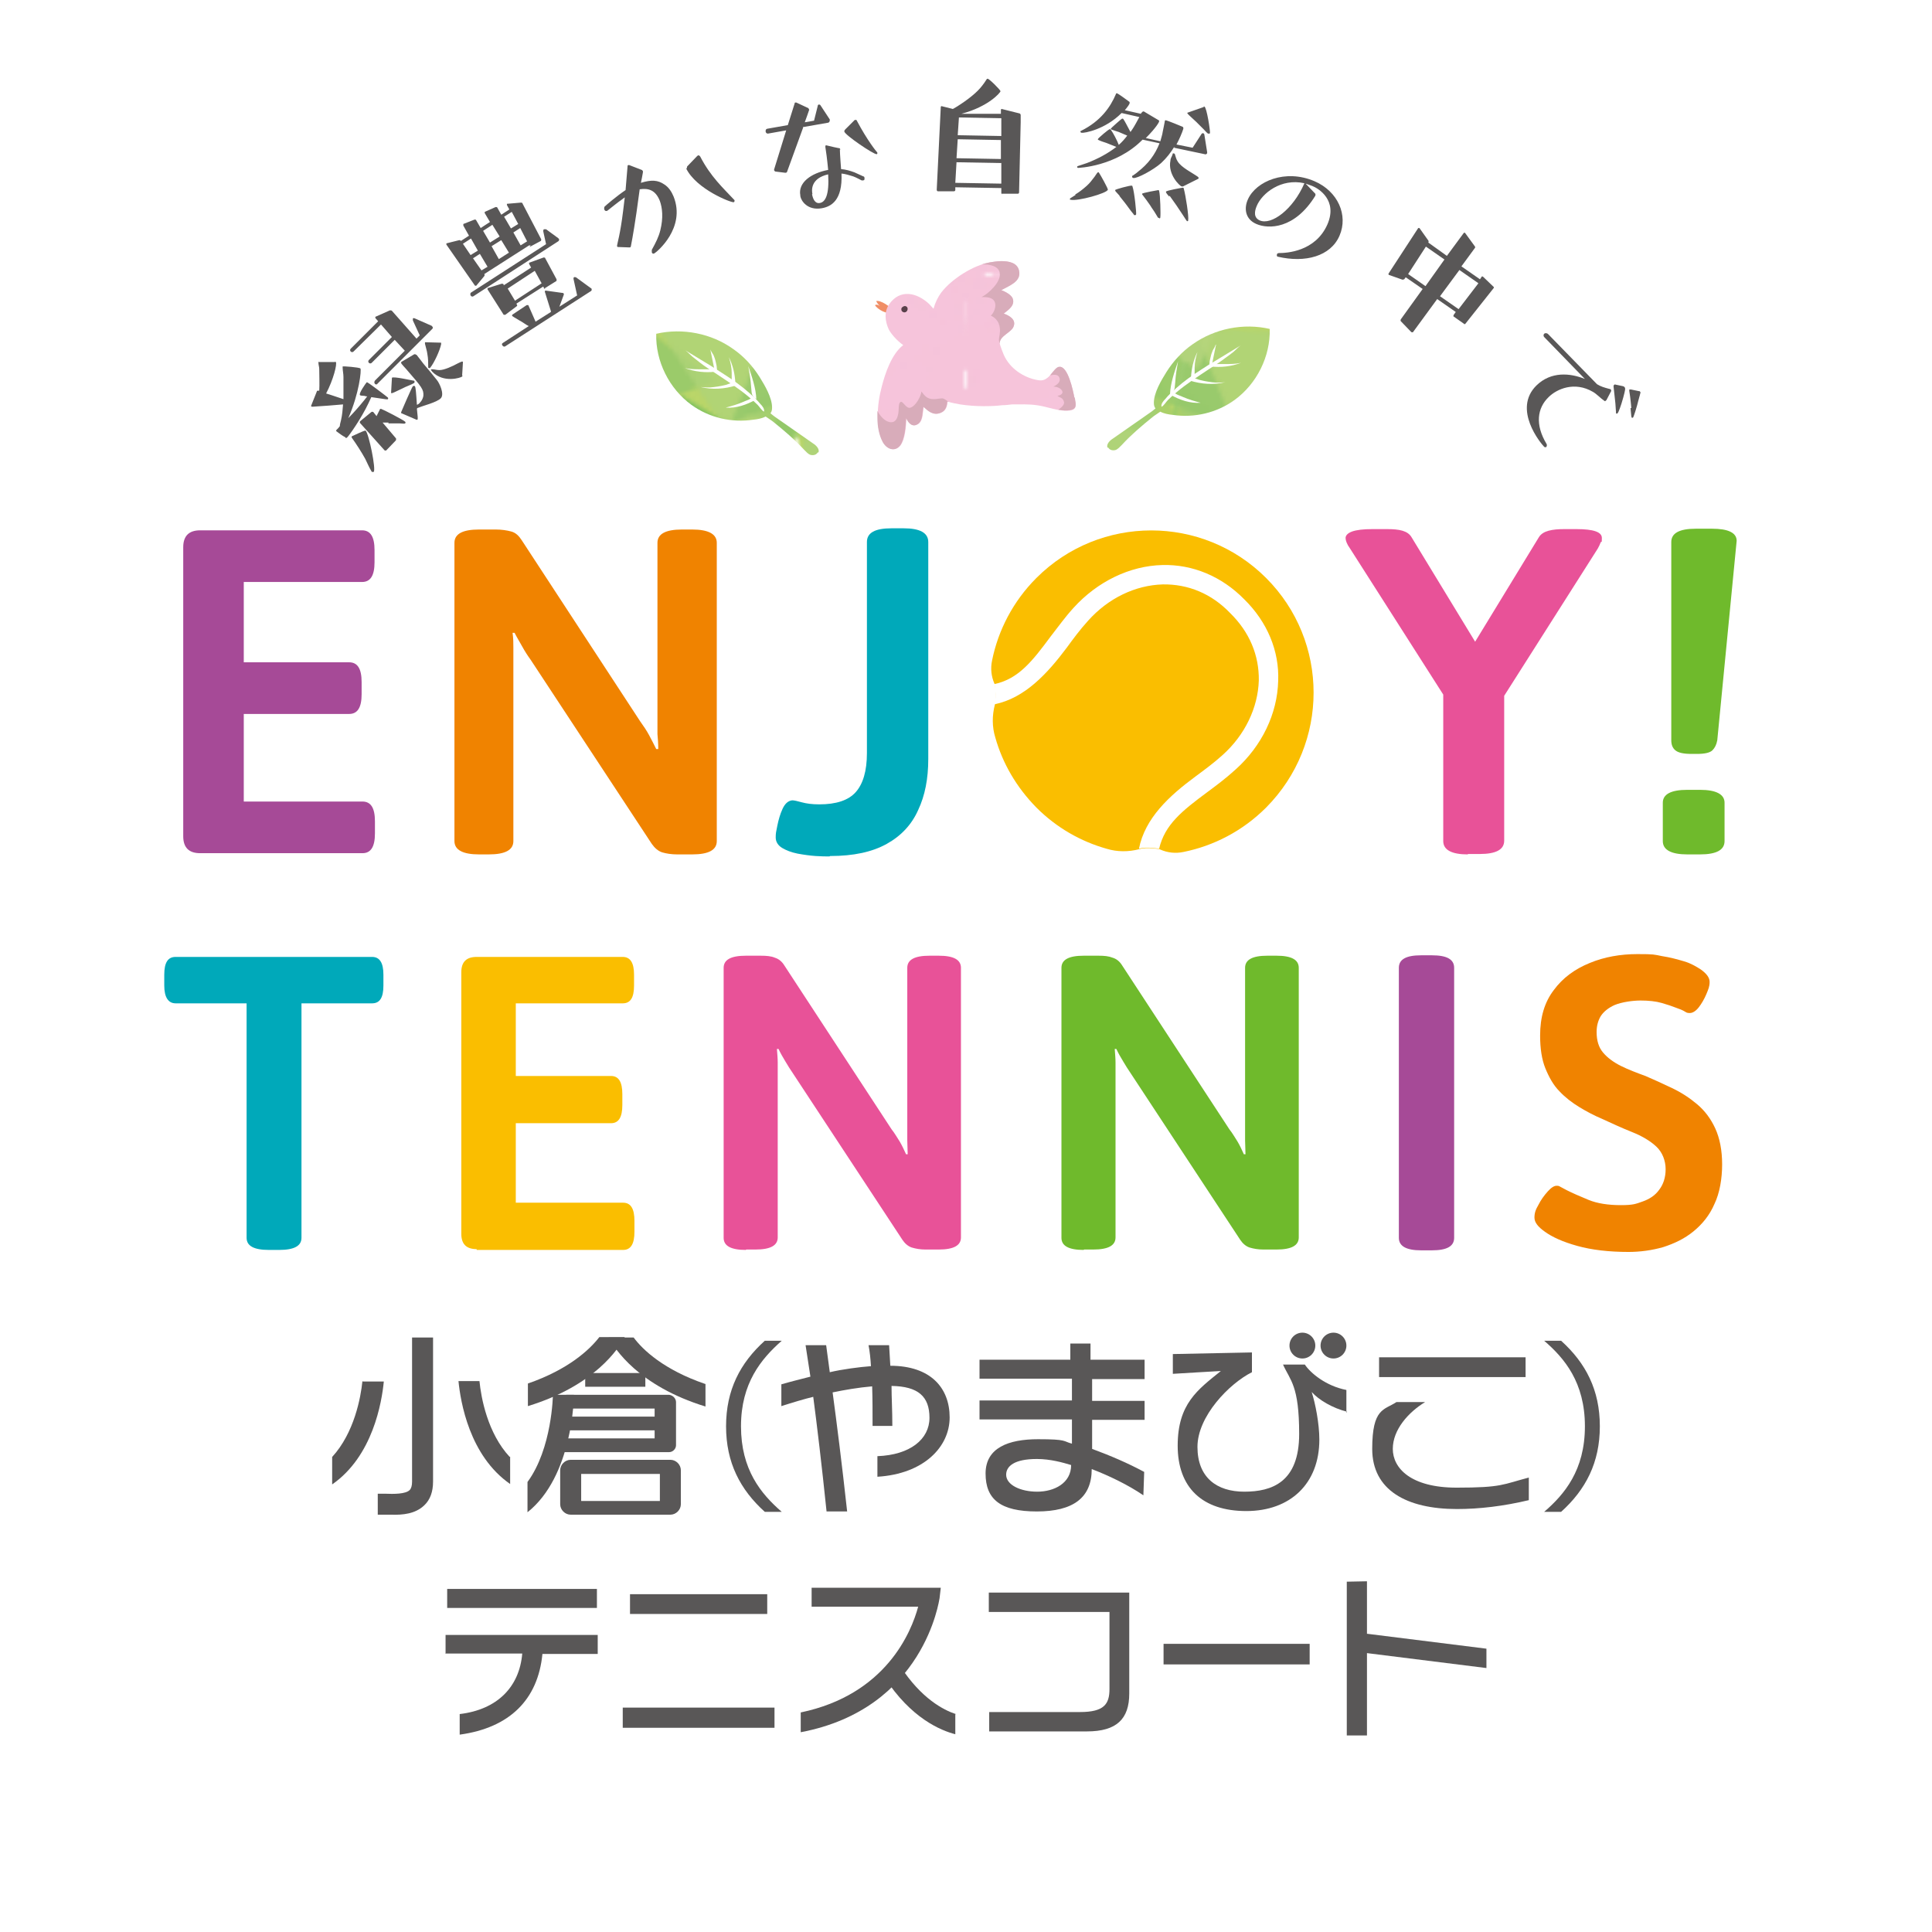 <?xml version="1.0" encoding="utf-8"?>
<!-- Generator: Adobe Illustrator 26.3.1, SVG Export Plug-In . SVG Version: 6.00 Build 0)  -->
<svg version="1.1" id="_レイヤー_1" xmlns="http://www.w3.org/2000/svg" xmlns:xlink="http://www.w3.org/1999/xlink" x="0px"
	 y="0px" viewBox="0 0 478.7 478.7" style="enable-background:new 0 0 478.7 478.7;" xml:space="preserve">
<style type="text/css">
	.st0{fill:none;}
	.st1{fill:#F6C4DA;}
	.st2{opacity:0.8;fill:#F6C4DA;enable-background:new    ;}
	.st3{opacity:0.4;fill:#F6C4DA;enable-background:new    ;}
	.st4{fill:#94C86A;}
	.st5{opacity:0.8;fill:#AFD378;enable-background:new    ;}
	.st6{opacity:0.4;fill:#94C86A;enable-background:new    ;}
	.st7{opacity:0.8;fill:#B6D67D;enable-background:new    ;}
	.st8{fill:#BAD669;}
	.st9{opacity:0.8;fill:#94C86A;enable-background:new    ;}
	.st10{fill:#AFD378;}
	.st11{fill:#82C260;}
	.st12{opacity:0.7;fill:#FFFFFF;enable-background:new    ;}
	.st13{fill:#F08E66;}
	.st14{fill:url(#SVGID_1_);}
	.st15{fill:#D8ACBA;}
	.st16{fill:#58404A;}
	.st17{fill:url(#SVGID_00000091695563786605151470000000902059124316125330_);}
	.st18{fill:#FFFFFF;}
	.st19{fill:url(#SVGID_00000011017654616175900380000017547742811849060267_);}
	.st20{fill:#595757;}
	.st21{fill:#00A9BA;}
	.st22{fill:#FABE00;}
	.st23{fill:#E85298;}
	.st24{fill:#6FBA2C;}
	.st25{fill:#A64A97;}
	.st26{fill:#F08300;}
</style>
<pattern  y="478.7" width="50.3" height="50.3" patternUnits="userSpaceOnUse" id="Unnamed_Pattern_2" viewBox="27.4 -79.3 50.3 50.3" style="overflow:visible;">
	<g>
		<rect x="27.4" y="-79.3" class="st0" width="50.3" height="50.3"/>
		<g>
			<rect x="27.4" y="-79.3" class="st0" width="50.3" height="50.3"/>
			<g>
				<rect x="27.4" y="-79.3" class="st0" width="50.3" height="50.3"/>
				<polygon class="st1" points="81.4,-35.3 69.2,-26.7 83.9,-19.2 				"/>
				<g>
					<polygon class="st2" points="55.4,-44 88.1,-16.8 50.3,0 					"/>
					<polygon class="st1" points="31.2,-35.3 18.9,-26.7 33.7,-19.2 					"/>
				</g>
				<polygon class="st2" points="5.1,-44 37.8,-16.8 0,0 				"/>
				<g>
					<polygon class="st3" points="84.9,-70 111.4,-30.6 74.1,-30.6 					"/>
					<polygon class="st2" points="97.8,-53.4 114.4,-25.9 76.9,-14.1 					"/>
					<polygon class="st1" points="81.4,-85.5 69.2,-76.9 83.9,-69.5 					"/>
					<path class="st3" d="M63.7-41.1c0.6,0.8,10.8,23.9,10.8,23.9l12-19.7C86.5-36.9,63.7-41.1,63.7-41.1z"/>
					<path class="st3" d="M61.8-70.7c0.6,0.8,10.8,23.9,10.8,23.9l12-19.7L61.8-70.7z"/>
				</g>
				<g>
					<polygon class="st1" points="77.7,-29 27.4,-29 27.4,-79.3 77.7,-79.3 77.7,-66 					"/>
					<polygon class="st3" points="34.6,-70 61.1,-30.6 23.8,-30.6 					"/>
					<polygon class="st2" points="65.8,-62.1 39.2,-37 77,-14.1 					"/>
					<polygon class="st2" points="55.4,-94.3 88.1,-67.1 50.3,-50.3 					"/>
					<polygon class="st1" points="52,-40.3 89.1,-28.9 101.9,-56.1 					"/>
					<polygon class="st2" points="47.5,-53.4 64.1,-25.9 26.6,-14.1 					"/>
					<polygon class="st3" points="64.1,-36.6 80.2,-25.9 80.2,-42.5 					"/>
					<polygon class="st1" points="31.2,-85.5 18.9,-76.9 33.7,-69.5 					"/>
					<path class="st3" d="M31.1-77.5c0.6,0.8,10.8,23.9,10.8,23.9l11.9-19.7L31-77.5H31.1z"/>
					<path class="st3" d="M13.5-41.1c0.6,0.8,10.8,23.9,10.8,23.9l11.9-19.7L13.5-41.1L13.5-41.1z"/>
					<path class="st3" d="M11.6-70.7c0.6,0.8,10.8,23.9,10.8,23.9l11.9-19.7L11.6-70.7L11.6-70.7z"/>
					<polygon class="st1" points="79.8,-66.8 68.1,-53.4 89.4,-53.4 					"/>
				</g>
				<g>
					<polygon class="st2" points="5.1,-94.3 37.8,-67.1 0,-50.3 					"/>
					<polygon class="st1" points="1.8,-40.3 38.8,-28.9 51.7,-56.1 					"/>
					<polygon class="st3" points="13.9,-36.6 30,-25.9 30,-42.5 					"/>
					<polygon class="st1" points="29.6,-66.8 17.8,-53.4 39.1,-53.4 					"/>
				</g>
				<g>
					<polygon class="st2" points="97.8,-103.7 114.4,-76.2 76.9,-64.4 					"/>
					<path class="st3" d="M63.7-91.4c0.6,0.8,10.8,23.9,10.8,23.9l12-19.7L63.7-91.4z"/>
				</g>
				<g>
					<polygon class="st2" points="65.8,-112.4 39.2,-87.3 77,-64.4 					"/>
					<polygon class="st1" points="52,-90.6 89.1,-79.1 101.9,-106.3 					"/>
					<polygon class="st2" points="47.5,-103.7 64.1,-76.2 26.6,-64.4 					"/>
					<polygon class="st3" points="64.1,-86.9 80.2,-76.2 80.2,-92.7 					"/>
					<path class="st3" d="M13.5-91.4c0.6,0.8,10.8,23.9,10.8,23.9l12-19.7L13.5-91.4C13.5-91.4,13.5-91.4,13.5-91.4z"/>
				</g>
				<g>
					<polygon class="st1" points="1.8,-90.6 38.8,-79.1 51.7,-106.3 					"/>
					<polygon class="st3" points="13.9,-86.9 30,-76.2 30,-92.7 					"/>
				</g>
			</g>
		</g>
	</g>
</pattern>
<pattern  y="478.7" width="50.3" height="50.3" patternUnits="userSpaceOnUse" id="Unnamed_Pattern_5" viewBox="27.4 -79.3 50.3 50.3" style="overflow:visible;">
	<g>
		<rect x="27.4" y="-79.3" class="st0" width="50.3" height="50.3"/>
		<g>
			<rect x="27.4" y="-79.3" class="st0" width="50.3" height="50.3"/>
			<g>
				<rect x="27.4" y="-79.3" class="st0" width="50.3" height="50.3"/>
				<polygon class="st4" points="81.4,-35.3 69.2,-26.7 83.9,-19.2 				"/>
				<g>
					<polygon class="st5" points="55.4,-44 88.1,-16.8 50.3,0 					"/>
					<polygon class="st4" points="31.2,-35.3 18.9,-26.7 33.7,-19.2 					"/>
				</g>
				<polygon class="st5" points="5.1,-44 37.8,-16.8 0,0 				"/>
				<g>
					<polygon class="st6" points="84.9,-70 111.4,-30.6 74.1,-30.6 					"/>
					<polygon class="st7" points="97.8,-53.4 114.4,-25.9 76.9,-14.1 					"/>
					<polygon class="st4" points="81.4,-85.5 69.2,-76.9 83.9,-69.5 					"/>
					<path class="st6" d="M63.7-41.1c0.6,0.8,10.8,23.9,10.8,23.9l12-19.7C86.5-36.9,63.7-41.1,63.7-41.1z"/>
					<path class="st6" d="M61.8-70.7c0.6,0.8,10.8,23.9,10.8,23.9l12-19.7L61.8-70.7z"/>
				</g>
				<g>
					<polygon class="st8" points="77.7,-29 27.4,-29 27.4,-79.3 77.7,-79.3 77.7,-66 					"/>
					<polygon class="st6" points="34.6,-70 61.1,-30.6 23.8,-30.6 					"/>
					<polygon class="st9" points="65.8,-62.1 39.2,-37 77,-14.1 					"/>
					<polygon class="st5" points="55.4,-94.3 88.1,-67.1 50.3,-50.3 					"/>
					<polygon class="st10" points="52,-40.3 89.1,-28.9 101.9,-56.1 					"/>
					<polygon class="st7" points="47.5,-53.4 64.1,-25.9 26.6,-14.1 					"/>
					<polygon class="st6" points="64.1,-36.6 80.2,-25.9 80.2,-42.5 					"/>
					<polygon class="st4" points="31.2,-85.5 18.9,-76.9 33.7,-69.5 					"/>
					<path class="st6" d="M31.1-77.5c0.6,0.8,10.8,23.9,10.8,23.9l11.9-19.7L31-77.5H31.1z"/>
					<path class="st6" d="M13.5-41.1c0.6,0.8,10.8,23.9,10.8,23.9l11.9-19.7L13.5-41.1L13.5-41.1z"/>
					<path class="st6" d="M11.6-70.7c0.6,0.8,10.8,23.9,10.8,23.9l11.9-19.7L11.6-70.7L11.6-70.7z"/>
					<polygon class="st11" points="79.8,-66.8 68.1,-53.4 89.4,-53.4 					"/>
				</g>
				<g>
					<polygon class="st5" points="5.1,-94.3 37.8,-67.1 0,-50.3 					"/>
					<polygon class="st10" points="1.8,-40.3 38.8,-28.9 51.7,-56.1 					"/>
					<polygon class="st6" points="13.9,-36.6 30,-25.9 30,-42.5 					"/>
					<polygon class="st11" points="29.6,-66.8 17.8,-53.4 39.1,-53.4 					"/>
				</g>
				<g>
					<polygon class="st7" points="97.8,-103.7 114.4,-76.2 76.9,-64.4 					"/>
					<path class="st6" d="M63.7-91.4c0.6,0.8,10.8,23.9,10.8,23.9l12-19.7L63.7-91.4z"/>
				</g>
				<g>
					<polygon class="st9" points="65.8,-112.4 39.2,-87.3 77,-64.4 					"/>
					<polygon class="st10" points="52,-90.6 89.1,-79.1 101.9,-106.3 					"/>
					<polygon class="st7" points="47.5,-103.7 64.1,-76.2 26.6,-64.4 					"/>
					<polygon class="st6" points="64.1,-86.9 80.2,-76.2 80.2,-92.7 					"/>
					<path class="st6" d="M13.5-91.4c0.6,0.8,10.8,23.9,10.8,23.9l12-19.7L13.5-91.4C13.5-91.4,13.5-91.4,13.5-91.4z"/>
				</g>
				<g>
					<polygon class="st10" points="1.8,-90.6 38.8,-79.1 51.7,-106.3 					"/>
					<polygon class="st6" points="13.9,-86.9 30,-76.2 30,-92.7 					"/>
				</g>
			</g>
		</g>
	</g>
</pattern>
<pattern  y="478.7" width="50.3" height="50.3" patternUnits="userSpaceOnUse" id="Unnamed_Pattern_5-2" viewBox="27.4 -79.3 50.3 50.3" style="overflow:visible;">
	<g>
		<rect x="27.4" y="-79.3" class="st0" width="50.3" height="50.3"/>
		<g>
			<rect x="27.4" y="-79.3" class="st0" width="50.3" height="50.3"/>
			<g>
				<rect x="27.4" y="-79.3" class="st0" width="50.3" height="50.3"/>
				<polygon class="st4" points="81.4,-35.3 69.2,-26.7 83.9,-19.2 				"/>
				<g>
					<polygon class="st5" points="55.4,-44 88.1,-16.8 50.3,0 					"/>
					<polygon class="st4" points="31.2,-35.3 18.9,-26.7 33.7,-19.2 					"/>
				</g>
				<polygon class="st5" points="5.1,-44 37.8,-16.8 0,0 				"/>
				<g>
					<polygon class="st6" points="84.9,-70 111.4,-30.6 74.1,-30.6 					"/>
					<polygon class="st7" points="97.8,-53.4 114.4,-25.9 76.9,-14.1 					"/>
					<polygon class="st4" points="81.4,-85.5 69.2,-76.9 83.9,-69.5 					"/>
					<path class="st6" d="M63.7-41.1c0.6,0.8,10.8,23.9,10.8,23.9l12-19.7C86.5-36.9,63.7-41.1,63.7-41.1z"/>
					<path class="st6" d="M61.8-70.7c0.6,0.8,10.8,23.9,10.8,23.9l12-19.7L61.8-70.7z"/>
				</g>
				<g>
					<polygon class="st8" points="77.7,-29 27.4,-29 27.4,-79.3 77.7,-79.3 77.7,-66 					"/>
					<polygon class="st6" points="34.6,-70 61.1,-30.6 23.8,-30.6 					"/>
					<polygon class="st9" points="65.8,-62.1 39.2,-37 77,-14.1 					"/>
					<polygon class="st5" points="55.4,-94.3 88.1,-67.1 50.3,-50.3 					"/>
					<polygon class="st10" points="52,-40.3 89.1,-28.9 101.9,-56.1 					"/>
					<polygon class="st7" points="47.5,-53.4 64.1,-25.9 26.6,-14.1 					"/>
					<polygon class="st6" points="64.1,-36.6 80.2,-25.9 80.2,-42.5 					"/>
					<polygon class="st4" points="31.2,-85.5 18.9,-76.9 33.7,-69.5 					"/>
					<path class="st6" d="M31.1-77.5c0.6,0.8,10.8,23.9,10.8,23.9l11.9-19.7L31-77.5H31.1z"/>
					<path class="st6" d="M13.5-41.1c0.6,0.8,10.8,23.9,10.8,23.9l11.9-19.7L13.5-41.1L13.5-41.1z"/>
					<path class="st6" d="M11.6-70.7c0.6,0.8,10.8,23.9,10.8,23.9l11.9-19.7L11.6-70.7L11.6-70.7z"/>
					<polygon class="st11" points="79.8,-66.8 68.1,-53.4 89.4,-53.4 					"/>
				</g>
				<g>
					<polygon class="st5" points="5.1,-94.3 37.8,-67.1 0,-50.3 					"/>
					<polygon class="st10" points="1.8,-40.3 38.8,-28.9 51.7,-56.1 					"/>
					<polygon class="st6" points="13.9,-36.6 30,-25.9 30,-42.5 					"/>
					<polygon class="st11" points="29.6,-66.8 17.8,-53.4 39.1,-53.4 					"/>
				</g>
				<g>
					<polygon class="st7" points="97.8,-103.7 114.4,-76.2 76.9,-64.4 					"/>
					<path class="st6" d="M63.7-91.4c0.6,0.8,10.8,23.9,10.8,23.9l12-19.7L63.7-91.4z"/>
				</g>
				<g>
					<polygon class="st9" points="65.8,-112.4 39.2,-87.3 77,-64.4 					"/>
					<polygon class="st10" points="52,-90.6 89.1,-79.1 101.9,-106.3 					"/>
					<polygon class="st7" points="47.5,-103.7 64.1,-76.2 26.6,-64.4 					"/>
					<polygon class="st6" points="64.1,-86.9 80.2,-76.2 80.2,-92.7 					"/>
					<path class="st6" d="M13.5-91.4c0.6,0.8,10.8,23.9,10.8,23.9l12-19.7L13.5-91.4C13.5-91.4,13.5-91.4,13.5-91.4z"/>
				</g>
				<g>
					<polygon class="st10" points="1.8,-90.6 38.8,-79.1 51.7,-106.3 					"/>
					<polygon class="st6" points="13.9,-86.9 30,-76.2 30,-92.7 					"/>
				</g>
			</g>
		</g>
	</g>
</pattern>
<circle class="st12" cx="239.3" cy="239.3" r="239.3"/>
<g>
	<path class="st13" d="M220.9,77.2c-0.8,1-3.6-0.6-4.1-1.6c0.7-0.4,1.4,0.4,1.9,0.8c-0.6-0.4-1.3-1.1-1.6-1.8
		c1.1-0.3,3.5,1.4,4.2,2.3c-0.3,0.2-0.6,0.5-1,0.7"/>
	<pattern  id="SVGID_1_" xlink:href="#Unnamed_Pattern_2" patternTransform="matrix(0.9 0 0 0.9 -1412.75 15151.898)">
	</pattern>
	<path class="st14" d="M266.2,98.5c-0.3-1.6-1.6-8-3.8-7.6c-0.8,0.1-2,1.9-2.5,2.4c-1.1,1-1.8,1.1-3.2,0.8c-2.9-0.6-6.4-2.6-8-6.2
		c0-0.1-1-2.3-1-3c0.1-1.7,2.8-2.5,3.4-3.9c0.8-1.8-1-2.8-2.4-3.3c1.1-0.9,2.9-2,2.2-3.8c-0.4-0.9-1.9-1.7-2.8-2
		c1.9-1.1,5-2.1,4.4-4.8c-0.4-2-2.5-2.4-4.4-2.4c-1,0-2.1,0.2-2.8,0.3c-4.1,0.7-9.5,4.1-12.1,7.5c-0.8,1.1-1.5,2.5-1.9,4
		c-0.4-0.4-0.7-0.8-1.1-1.2c-3-2.8-7.2-3.8-9.9,0.1c-1.3,1.9-1,4.2-0.1,6.2c0.5,1,2,2.8,3.6,3.9c-2.9,2.2-4.5,7.1-5.3,10.2
		c-0.6,2.2-1.1,5.1-1,7.8c0,2.2,0.4,4.3,1.3,6s2.9,2.6,4.3,0.9c1.2-1.6,1.4-4.8,1.5-6.8c0.6,1.3,1.6,2.4,3,1.4
		c1.2-0.9,1-2.9,1.3-4.2c1.2,1.1,2.4,2.2,4.2,1.5c1.3-0.5,1.6-1.6,1.7-2.8c0.9,0.3,2,0.5,3.1,0.7c3.8,0.6,8.1,0.5,10.4,0.2
		c0.8,0,1.6-0.1,2.4-0.2c2.1,0,4.1-0.1,6.2,0.2c2.5,0.3,5.7,1.7,8.3,1.3C266.9,101.4,266.6,100.3,266.2,98.5L266.2,98.5z"/>
	<path class="st15" d="M266.2,98.5c-0.3-1.6-1.6-8-3.8-7.6c-0.7,0-1.6,1.4-2.2,2.1c0.9-0.2,2-0.3,2.3,0.6c0.4,1.1-0.7,1.8-1.5,2.2
		c0.8,0,1.8,0.3,2.2,1.1c0.3,0.7-0.6,1.1-1.2,1.2c0.4,0.3,1,0.4,1.3,0.8s0.5,0.9,0.2,1.4s-0.8,0.9-1.3,1.2c1,0.2,2.1,0.3,3,0.1
		c1.7-0.3,1.4-1.4,1.1-3.1l0,0L266.2,98.5z"/>
	<g>
		<path class="st15" d="M247.7,67.7c0.4,2.1-2.8,5.1-4.5,5.9c1.2,0,2.8,0,3.3,1.3c0.4,1-0.2,2.6-1,3.3c1.9,0.9,2.5,2.6,2.2,4.6
			c-0.1,0.7-0.3,1.3-0.1,2c0,0,0,0.2,0.1,0.2l0,0c0.1-1.8,2.8-2.6,3.4-4c0.8-1.8-1-2.8-2.4-3.3c1.1-0.9,2.9-2,2.2-3.8
			c-0.4-0.9-1.9-1.7-2.8-2c1.9-1.1,5-2.1,4.4-4.8c-0.4-2-2.5-2.4-4.4-2.4c-1,0-2.1,0.2-2.8,0.3c-0.6,0.1-1.3,0.3-2,0.5
			c2,0,4.1,0.4,4.4,2.1l0,0L247.7,67.7z"/>
		<path class="st15" d="M231.4,98.9c-1.6,0-2.2-0.7-3.1-1.9c-0.1,1.2-1.4,3.6-2.7,4c-1.2,0.4-1.9-2-2.6-1.3
			c-0.4,0.3-0.3,2.2-0.4,2.6c-0.2,1.2-0.6,2.5-2.1,2.3c-1.3-0.2-2.5-1.6-3.1-2.8c0,0.6,0,1.2,0,1.7c0,2.2,0.4,4.3,1.3,6
			s2.9,2.6,4.3,0.9c1.2-1.6,1.4-4.8,1.5-6.8c0.6,1.3,1.6,2.4,3,1.4c1.2-0.9,1-2.9,1.3-4.2c1.2,1.1,2.4,2.2,4.2,1.5
			c1.3-0.5,1.6-1.6,1.7-2.8c0.1,0,0.2,0,0.4,0.1c-0.5-0.3-1-0.8-1.6-0.9C232.8,98.7,232.2,98.9,231.4,98.9L231.4,98.9L231.4,98.9z"
			/>
	</g>
	<path class="st16" d="M224.1,77.4c-0.3,0-0.6-0.2-0.7-0.4c-0.1-0.3-0.1-0.5,0-0.7c0.2-0.3,0.7-0.6,1.1-0.4
		C225.2,76.2,224.9,77.4,224.1,77.4L224.1,77.4L224.1,77.4z"/>
</g>
<g>
	
		<pattern  id="SVGID_00000160903900688201436570000001186682860729919397_" xlink:href="#Unnamed_Pattern_5" patternTransform="matrix(-0.167 0.986 0.986 0.167 -25928.434 2389.414)">
	</pattern>
	<path style="fill:url(#SVGID_00000160903900688201436570000001186682860729919397_);" d="M274.4,110.9c-0.3-0.8,0.5-1.7,1.3-2.2
		c3.2-2.2,6.4-4.5,9.6-6.7c0.3-0.2,0.6-0.5,1-0.8c-0.3-0.4-0.4-0.8-0.4-1.4c0-2.5,1.8-5.5,3.1-7.6c1.7-2.7,3.9-5.1,6.5-6.9
		c5.5-3.9,12.6-5.3,19.1-3.8c0.2,6.8-3.2,13.6-8.7,17.6c-4.4,3.2-10,4.5-15.3,3.7c-1-0.1-2.2-0.3-3.1-0.8c-0.7,0.5-1.4,0.9-2,1.4
		c-2.6,2.1-5.2,4.3-7.5,6.8c-0.5,0.5-1,1.1-1.6,1.3c-0.7,0.2-1.5,0-1.8-0.6l0,0H274.4z"/>
	<path class="st18" d="M301.3,89.3c2-1.2,4.1-2.5,6.1-3.7c-0.6,0.4-1.2,1.1-1.8,1.6c-0.6,0.5-1.3,1-2,1.5c-1.3,1-2.7,1.9-4.1,2.8
		c-2.7,1.8-5.5,3.6-8,5.7c-0.7,0.6-1.4,1.2-2.1,1.9c-0.5,0.5-1,1.4-1.6,1.7c-0.2-0.7,0.5-1.5,0.9-1.9c0.8-1,1.8-1.9,2.7-2.7
		c1.9-1.7,4-3.2,6.2-4.6C298.8,90.8,300.1,90,301.3,89.3L301.3,89.3z"/>
	<path class="st18" d="M307.5,89.9c-2.4,0.9-5,1.2-7.5,0.9c0.2,0,0.5-0.5,0.7-0.6c0.2,0,0.6,0,0.8,0c0.7,0,1.3,0,2,0
		C304.8,90.2,306.2,90.2,307.5,89.9L307.5,89.9z"/>
	<path class="st18" d="M301.3,85.4l-0.9,4.4c0,0.2,0,0.4-0.2,0.6c0,0.1-0.3,0.4-0.5,0.2c-0.1-0.1,0-0.6,0-0.7c0-0.5,0.2-1.1,0.3-1.6
		c0.1-0.5,0.3-1,0.5-1.5c0.2-0.4,0.6-0.9,0.7-1.4l0,0H301.3z"/>
	<path class="st18" d="M303.6,94.7c-2.9,0.7-5.9,0.5-8.8-0.4c0,0,0.5-0.5,0.6-0.5c0.2-0.1,0.3-0.2,0.5-0.1c0.5,0.1,1.1,0.4,1.6,0.5
		c1.2,0.3,2.5,0.5,3.8,0.6C302,94.8,302.8,94.8,303.6,94.7L303.6,94.7L303.6,94.7z"/>
	<path class="st18" d="M296.7,87.2c-1,2-1.5,4.2-1.6,6.4c0,0,0.6-0.4,0.7-0.4c0.1-0.1,0.2-0.2,0.2-0.4c0-0.6,0-1.1,0-1.7
		C296,89.8,296.3,88.5,296.7,87.2L296.7,87.2L296.7,87.2z"/>
	<path class="st18" d="M291.9,89.5c-0.9,2.6-1.9,5.5-2,8.2c1.4-0.8,1.1-1.7,1.3-3.1C291.3,92.9,291.6,91.2,291.9,89.5L291.9,89.5z"
		/>
	<path class="st18" d="M297.5,99.8c-2.6,0.2-5.2-0.7-7.5-2c0,0,0.6-0.6,0.7-0.6c0.2,0,0.3,0.2,0.5,0.3c0.6,0.4,1.4,0.6,2,0.9
		C294.6,99,296,99.4,297.5,99.8C297.5,99.8,297.5,99.8,297.5,99.8z"/>
</g>
<g>
	
		<pattern  id="SVGID_00000054262403742961205700000012564517270358960010_" xlink:href="#Unnamed_Pattern_5-2" patternTransform="matrix(0.167 0.986 -0.986 0.167 -12963.487 13609.372)">
	</pattern>
	<path style="fill:url(#SVGID_00000054262403742961205700000012564517270358960010_);" d="M202.8,112.1c0.3-0.8-0.5-1.7-1.3-2.2
		c-3.2-2.2-6.4-4.5-9.6-6.7c-0.3-0.2-0.6-0.5-1-0.8c0.3-0.4,0.4-0.8,0.4-1.4c0-2.5-1.8-5.5-3.1-7.6c-1.7-2.7-3.9-5.1-6.5-6.9
		c-5.4-3.9-12.6-5.3-19.1-3.8c-0.2,6.8,3.2,13.6,8.7,17.6c4.4,3.2,10,4.5,15.3,3.7c1-0.1,2.2-0.3,3.1-0.8c0.7,0.5,1.4,0.9,2,1.4
		c2.6,2.1,5.2,4.3,7.5,6.8c0.5,0.5,1,1.1,1.6,1.3c0.7,0.2,1.5,0,1.8-0.6l0,0H202.8z"/>
	<path class="st18" d="M175.9,90.5c-2-1.2-4.1-2.5-6.1-3.7c0.6,0.4,1.2,1.1,1.8,1.6s1.3,1,1.9,1.5c1.3,1,2.7,1.9,4.1,2.8
		c2.7,1.8,5.5,3.6,8,5.7c0.7,0.6,1.4,1.2,2.1,1.9c0.5,0.5,1,1.4,1.6,1.7c0.2-0.7-0.5-1.5-0.9-1.9c-0.8-1-1.8-1.9-2.7-2.7
		c-1.9-1.7-4-3.2-6.2-4.6C178.3,92,177,91.2,175.9,90.5L175.9,90.5z"/>
	<path class="st18" d="M169.7,91.2c2.4,0.9,5,1.2,7.5,0.9c-0.2,0-0.6-0.5-0.7-0.6c-0.2,0-0.6,0-0.8,0c-0.7,0-1.3,0-2,0
		C172.4,91.5,171,91.5,169.7,91.2L169.7,91.2z"/>
	<path class="st18" d="M176,86.6l0.9,4.4c0,0.2,0,0.4,0.2,0.6c0,0.1,0.3,0.4,0.5,0.2c0.1-0.1,0-0.6,0-0.7c0-0.5-0.2-1.1-0.3-1.6
		s-0.3-1-0.5-1.5C176.6,87.6,176.2,87.1,176,86.6L176,86.6L176,86.6z"/>
	<path class="st18" d="M173.6,95.9c2.9,0.7,5.9,0.5,8.8-0.4l-0.6-0.5c-0.2-0.1-0.3-0.2-0.5-0.1c-0.6,0.1-1.1,0.4-1.6,0.5
		c-1.2,0.3-2.5,0.5-3.8,0.6C175.2,96,174.5,96,173.6,95.9L173.6,95.9z"/>
	<path class="st18" d="M180.6,88.5c1,2,1.5,4.2,1.6,6.4c0,0-0.6-0.4-0.7-0.4c-0.1-0.1-0.2-0.2-0.2-0.4c0-0.6,0-1.1,0-1.7
		C181.3,91.1,181,89.8,180.6,88.5L180.6,88.5L180.6,88.5z"/>
	<path class="st18" d="M185.4,90.7c0.9,2.6,1.9,5.5,2,8.2c-1.4-0.8-1.1-1.7-1.3-3.1C186,94.1,185.7,92.4,185.4,90.7L185.4,90.7z"/>
	<path class="st18" d="M179.8,101c2.6,0.2,5.2-0.7,7.5-2c0,0-0.6-0.6-0.7-0.6c-0.2,0-0.3,0.2-0.5,0.3c-0.6,0.4-1.4,0.6-2,0.9
		C182.7,100.2,181.3,100.6,179.8,101C179.8,101,179.8,101,179.8,101z"/>
</g>
<g>
	<path class="st20" d="M91.3,99.9c-1.9,4-4.8,8-5.2,8.4s-0.4,0.2-0.6,0c-0.5-0.2-1.7-1.1-2.1-1.4c-0.1-0.1-0.2-0.3,0-0.4
		c0.3-0.3,0.6-0.6,0.8-0.9c0-0.5,0.2-1,0.3-1.5c0.3-1.3,0.4-2.6,0.5-3.9l-3.6,0.3l-2.9,0.2c-1,0.1-1.3,0.1-1.4,0c0,0,0-0.1,0-0.2
		l1.4-3.5c0,0,0,0,0-0.1c0.1-0.1,0.2-0.1,0.3-0.1h0.3c0.1-1.3,0-4.1,0-5.4c0-0.5-0.2-1-0.2-1.5c0-0.1,0-0.1,0-0.2c0,0,0.1-0.1,0.2,0
		H83c0-0.1,0.1-0.1,0.2,0c0.4,0.4-0.6,4.4-2.4,7.8c0.2,0,0.5,0.2,0.7,0.2c1.2,0.4,2.4,0.8,3.6,1.2c0-1.8,0-3.7,0-5.5
		c0-0.8-0.2-1.6-0.2-2.3c0-0.1,0-0.2,0-0.3c0.1-0.1,4.1,0.2,4.4,0.5s-0.3,6.2-3,12.3c1.4-1.4,2.7-2.9,4-4.5l0.7-0.9h-0.3
		c-0.4-0.2-1-0.1-1.3-0.2c0,0-0.1,0-0.2-0.1c-0.4-0.4,1.5-3,1.6-3.1l0,0c0-0.1,0.2-0.1,0.3,0c0.6,0.3,4.8,3.5,5,3.7
		c0.1,0.1,0.1,0.3,0,0.4S95.9,99,92,98.4L91.3,99.9L91.3,99.9L91.3,99.9z M93.6,95.1c-0.2,0.2-0.6,0.2-0.7,0c-0.2-0.2-0.2-0.5,0-0.8
		l7.4-7.4l-2.5-2.7l-5.7,5.7c-0.2,0.2-0.5,0.2-0.7,0s-0.2-0.5,0-0.7l5.7-5.7l-2.7-3.1l-6.8,6.7c-0.2,0.2-0.5,0.2-0.7,0
		s-0.2-0.5,0-0.7l6.8-6.8L93,78.8c0,0,0-0.2,0-0.3l0,0l3.6-1.6c0.2,0,0.4,0,0.5,0.1l6.1,6.9l0.8-0.8l-1.7-3.7c0-0.2,0-0.4,0-0.5
		c0.1-0.1,0.3-0.1,0.5,0l4.1,1.8c0,0,0.2,0.1,0.2,0.2c0.2,0.2,0.2,0.4,0,0.6L93.4,95.2l0,0L93.6,95.1z M90.3,106.7
		c0.1,0,0.2,0,0.3,0c0.8,0.8,2.6,9.6,2,10.2c-0.1,0.1-0.4,0-0.5,0c0,0,0,0-0.1-0.2c-0.6-1-1-2-1.5-3c-1-1.8-2.1-3.5-3.3-5.2
		c0-0.1-0.2-0.3,0-0.4c0,0,2.9-1.4,3.3-1.4l0,0H90.3z M96.3,104.7h-1.5l3.3,3.9c0.1,0.1,0,0.4,0,0.5l-2.4,2.5c-0.1,0.1-0.3,0-0.4,0
		l-6.1-6.8c-0.1-0.1,0-0.3,0-0.4l2.8-2.3c0.2-0.1,0.3-0.1,0.5,0l0.8,1l0.8-1.6l0,0c0-0.2,0.2-0.2,0.3-0.2c0.4,0.1,5.5,2.7,6,3.2
		c0.1,0.1,0.1,0.3,0,0.4s-0.4,0.1-1.5,0h-2.7l0,0L96.3,104.7z M102.6,94.9c-0.6,0.4-2.1,0.9-2.8,1.3c-0.7,0.3-2,1-2.6,1.2
		c0,0-0.2,0-0.3,0c0,0,0,0,0-0.1l0.2-3.5c0,0,0-0.1,0-0.2c0.4-0.4,5.1,0.7,5.3,0.7c0.1,0,0.2,0,0.3,0.1c0,0,0,0.1,0,0.2v0.2l0,0
		L102.6,94.9z M103.3,101.3c0.2,1.9,0.3,2.6,0.1,2.7c0,0-0.1,0-0.2,0l-3.7-1.6h-0.1c0,0,0-0.1,0-0.3c0,0,2.6-6.1,2.9-6.4
		c0,0,0.2-0.1,0.3-0.1c0,0,0.1,0,0.2,0.1c0.2,0.2,0.3,1.6,0.5,4.6c0.3-0.1,0.6-0.3,0.8-0.6c0.4-0.4,0.7-1,0.8-1.6
		c0.1-1.6-0.3-2.1-4.3-6.7c-0.1-0.1-1.2-1.3-1.2-1.4s0-0.2,0-0.3l0,0l3.2-1.9c0.2-0.1,0.4,0,0.5,0.1h0.1c0.5,0.6,1.3,1.7,1.7,2.2
		c1.1,1.3,2.2,2.6,3.3,4c0.7,0.8,2,3.6,1,4.6s-4.3,1.8-5.8,2.4l0,0l0,0L103.3,101.3z M109.1,84.9c0,0,0.1,0,0.2,0c0,0,0,0.2,0,0.4
		c-0.3,1.5-1.7,4.6-2.7,5.8c-0.1,0.1-0.2,0.2-0.5,0c0,0,0,0,0-0.2c0-1,0-2.1-0.2-3.1c-0.1-0.9-0.4-1.7-0.6-2.6c0,0,0-0.3,0-0.4
		c0,0,0,0,0.1,0L109.1,84.9L109.1,84.9L109.1,84.9z M114.6,93c0,0.1,0,0.2-0.1,0.3c-0.3,0.3-4.6,1.7-7.4-1.2
		c-0.1-0.1-0.2-0.3-0.3-0.4v-0.2c0,0,0.2,0,0.3,0c0.7,0,1,0.2,1.8,0.2c1.2,0,3.3-1,4.4-1.6c1.2-0.6,1.3-0.6,1.4-0.4c0,0,0,0,0,0.1
		l-0.2,3.3l0,0L114.6,93z"/>
	<path class="st20" d="M131.5,60.8c-0.1,0-0.4,0-0.4,0l0,0L120,67.9c0.1,0.2,0.1,0.3,0,0.5l-2,2.4l0,0c0,0-0.2,0-0.3,0l-7.1-10.2
		c0-0.1,0-0.2,0-0.3l0,0l3.2-0.8c0,0,0.3,0,0.4,0.2l2-1.3l-1.4-2.5c0,0,0-0.3,0-0.4l0,0l2.8-1.1c0.2,0,0.3,0,0.4,0.2l1.1,1.9
		l2.3-1.5l-1.3-2.2v-0.3l0,0l2.7-1.2c0.2,0,0.3,0,0.4,0.1l1,1.8l2-1.3l-0.6-1.1v-0.3l0,0l3.5-0.3c0.2,0,0.4,0.1,0.4,0.3l4.6,8.8
		c0,0.1,0,0.3-0.1,0.4l-2.8,1.5l0,0L131.5,60.8z M116.7,59.1l-2,1.3l1.9,2.8l1.8-1.1L116.7,59.1L116.7,59.1z M117.3,73.4
		c-0.3,0.2-0.6,0-0.7-0.2s-0.1-0.6,0.1-0.7l18.6-12l-0.7-3.2c0-0.2,0-0.4,0.2-0.5c0.2,0,0.3,0,0.5,0l3,2.2c0,0,0.1,0.1,0.2,0.2
		c0.1,0.2,0,0.5-0.2,0.6L117.3,73.4L117.3,73.4L117.3,73.4z M118.9,62.9l-1.7,1.1l2.1,3l1.5-0.9L118.9,62.9L118.9,62.9L118.9,62.9z
		 M122,55.7l-2.3,1.5l1.7,2.9l2.4-1.5L122,55.7L122,55.7L122,55.7z M135.2,71.5c-0.2,0-0.3,0-0.4-0.1l-0.2-0.4l-6.6,4.2v0.2
		c0.2,0.2,0.2,0.4,0,0.5l-2.8,2.1c-0.2,0-0.3,0-0.4,0l-4-6.3v-0.3l0,0l3.5-1.1c0.2,0,0.4,0,0.5,0.2v0.2l6.8-4.4l-0.5-0.9v-0.3l0,0
		l3.6-1.3c0.1,0,0.4,0,0.4,0.2l2.8,5.2c0,0.1,0,0.3,0,0.4l-3.2,2l0,0L135.2,71.5z M124.2,59.5l-2.4,1.5l1.8,3.2l2.5-1.6L124.2,59.5
		L124.2,59.5z M125.2,85.8c-0.3,0.2-0.6,0-0.7-0.2c-0.2-0.2-0.2-0.5,0.2-0.7l6.3-4.1c-0.8-0.4-1.5-1-2.3-1.4
		c-1.2-0.7-1.8-1.1-1.8-1.1s0-0.2,0-0.3l3.6-2.4c0.1,0,0.3,0,0.4,0l0,0l1.8,4.1l3.8-2.4c0,0,0,0,0-0.2l-1.5-4.8c0,0,0-0.2,0.1-0.3
		c0,0,0,0,0.1,0l4.3,0.6c0,0,0.1,0,0.2,0.2c0,0,0,0.1,0,0.2l-1.1,3l4.4-2.8l-0.9-4.1c0-0.1,0-0.3,0.1-0.4s0.3,0,0.5,0l3.7,2.7
		c0,0,0.1,0,0.2,0.2v0.2c0,0.2-0.1,0.3-0.3,0.4L125.2,85.8L125.2,85.8L125.2,85.8z M126.8,52.5l-1.9,1.2l1.7,2.9l1.8-1.1L126.8,52.5
		L126.8,52.5z M132.5,67.1l-6.7,4.4l1.8,3l6.6-4.3L132.5,67.1L132.5,67.1L132.5,67.1z M128.9,56.5l-1.7,1.1l1.8,3.2l1.6-1
		L128.9,56.5L128.9,56.5z"/>
	<path class="st20" d="M153.1,61.2c0,0-0.2,0-0.2-0.2v-0.2c0-0.3,0.8-2.8,1.5-8.6l0.4-3.3l-0.8,0.6c-0.5,0.3-3,2.3-3.5,2.7l0,0
		c-0.4,0.2-0.7,0-0.8-0.4c0-0.2,0-0.5,0.1-0.6c0.4-0.4,3.1-2.7,5.2-4.1c0.3-3.5,0.5-6,0.5-6s0-0.2,0.2-0.2c0,0,0.1,0,0.2,0l3.1,1.2
		c0.1,0,0.2,0.2,0.3,0.3c0,0,0,0.2,0,0.3c0,0.2-0.5,2.6-0.5,2.6c2.6-0.8,4.2-0.7,5.8,0.4c1.1,0.7,1.8,1.8,2.3,3
		c3.1,7.8-4.2,13.8-4.8,14.1c-0.4,0.2-0.6-0.2-0.6-0.3c0-0.2,0-0.4,0-0.6c1-1.8,1.7-3.2,2.1-4.8c0.8-3.2,0.5-5.6-0.1-7.3
		c-1.1-2.8-2.9-3.2-5-2.9l-0.8,5.8c-0.8,5.5-1.4,8.4-1.4,8.4s-0.1,0.2-0.2,0.2c0,0-0.2,0-0.3,0L153.1,61.2L153.1,61.2L153.1,61.2z
		 M170.2,41.7c0-0.2,0-0.4,0.1-0.5l2.4-2.5c0.1,0,0.1-0.1,0.2-0.2c0.3,0,0.4,0,0.6,0.3c2.6,5,5.6,7.7,8.5,10.8c0,0,0,0,0,0.1
		c0,0.2,0,0.3-0.2,0.4c-0.5,0.2-9.3-3.2-11.8-8.4l0,0l0,0L170.2,41.7z"/>
	<path class="st20" d="M199,31.6l-4,11c0,0.1-0.2,0.2-0.3,0.2h-0.2l-2.4-0.3c-0.1,0-0.2-0.2-0.3-0.3c0,0,0-0.1,0-0.2l3-9.7l-4.5,0.8
		c-0.3,0-0.5-0.1-0.6-0.5c0-0.3,0-0.6,0.4-0.7l5.1-0.9l1.7-5.4c0-0.2,0.1-0.2,0.2-0.2h0.2l3,1.4c0,0,0.1,0.2,0.2,0.4l0,0
		c0,0.1-1.1,3.1-1.1,3.1l2.3-0.4l0.9-3.6c0-0.3,0.2-0.4,0.3-0.4s0.3,0,0.4,0.2l2.3,3.5c0,0,0,0.1,0,0.2c0,0,0,0.5-0.4,0.6l-6.3,1.1
		l0,0L199,31.6z M208.1,37c0,1.2,0.3,4.8,0.3,4.9c1.2,0.1,2.2,0.4,3.3,0.8c0.7,0.3,2.2,1,2.2,1c0.2,0,0.3,0.2,0.3,0.4
		c0,0,0,0.2,0,0.3c0,0.2-0.2,0.3-0.4,0.3c0,0-0.2,0-0.3,0c0,0-1.5-0.8-2.1-1c-1-0.3-1.9-0.6-2.9-0.7c0.3,6.7-2.6,8.2-4.9,8.6
		c-3.5,0.6-5.1-1.8-5.3-3v-0.2c-0.6-3.1,2.6-5.5,6.9-6.3c-0.3-3.1-0.5-4.4-0.7-5.7c0-0.2,0-0.4,0.2-0.4l0,0c1.6,0.4,2.6,0.6,3.1,0.7
		c0.2,0,0.3,0,0.4,0.3l0,0c0,0.1,0,0.1,0,0.1L208.1,37z M201.2,48.1c0.2,1.1,0.7,2.4,1.9,2.2c1.4-0.2,2.4-2,2.1-7.1
		c-4.4,1-4.1,4-3.9,4.9l0,0L201.2,48.1z M211.7,29.8c0,0,0.1-0.1,0.2-0.1c0.1,0,0.4,0,0.4,0.2c2.6,4.9,4.8,7.6,5,7.8
		c0,0,0.1,0.1,0.1,0.2c0,0.2-0.1,0.3-0.2,0.3c-0.7,0.1-7.8-4.7-8-5.6c0-0.2,0-0.3,0.3-0.6L211.7,29.8L211.7,29.8L211.7,29.8z"/>
	<path class="st20" d="M248.4,48.1c-0.1,0-0.3,0-0.3-0.3c0-0.4,0-0.8,0-1.2l-11.4-0.2v0.7c0,0.2-0.2,0.3-0.4,0.3h-3.9
		c-0.2,0-0.3-0.2-0.3-0.4l1-20.5c0-0.1,0.1-0.2,0.2-0.2l0,0l2.8,0.7c0.7-0.4,1.4-0.8,2.1-1.3c1.2-0.8,2.4-1.7,3.4-2.6
		c0.9-0.8,1.6-1.6,2.3-2.6l0.6-0.9c0,0,0.1-0.1,0.2-0.1c0.4,0,3.2,2.8,3.2,3.1s-2.9,3.8-9.7,5.6h9.8c0,0.1,0-0.9,0-0.9
		c0-0.1,0-0.3,0.2-0.3l0,0l4.4,1.1c0.1,0,0.3,0.2,0.3,0.4c0,0.6,0,1.2,0,1.8c-0.1,5.8-0.3,11.6-0.4,17.4c0,0.2-0.2,0.3-0.3,0.3h-4.1
		l0,0L248.4,48.1z M237,40.2l-0.3,5.1l11.4,0.2c0-1.7,0-3.4,0-5.1L237,40.2L237,40.2L237,40.2z M248.1,34.7l-10.8-0.2l-0.3,4.7
		l11,0.2v-4.7l0,0H248.1z M248.2,29.3l-10.6-0.2l-0.3,4.4l10.8,0.2v-4.4L248.2,29.3z"/>
	<path class="st20" d="M266.4,48.2c1-0.6,1.9-1.3,2.8-2.1c0.8-0.7,1.4-1.5,2-2.3c0.3-0.4,0.5-0.8,0.8-1.1c0,0,0.1,0,0.2,0
		c0,0,0.1,0,0.1,0.1c0.3,0.4,2.3,4,2.2,4.2c-0.2,0.9-7.5,2.9-9.2,2.5c-0.1,0-0.2,0-0.2-0.1c0,0,0,0,0-0.1c0-0.2,0.2-0.2,0.3-0.3
		l1.1-0.7l0,0L266.4,48.2z M291,36.3L291,36.3c-0.9,1.5-2,2.9-3.3,4.1c-1.9,1.7-6,3.9-6.9,3.7c-0.2,0-0.3-0.2-0.3-0.4
		c0,0,0-0.2,0.2-0.2c0.4-0.3,0.9-0.6,1.2-0.9c2.6-2,4.3-4.3,5.4-7.1l-4.2-0.9c-6.6,6.7-15.9,7-16,7s-0.3-0.2-0.2-0.3
		c0-0.1,0.2-0.2,0.3-0.2c0.7-0.2,1.4-0.5,2.1-0.7c2.6-1,5.1-2.3,7.3-4l-2.5-1c-0.6-0.2-1.3-0.4-1.9-0.7c0,0-0.2-0.1-0.2-0.2
		c0-0.2,2.8-2.6,3-2.5c0,0,0.1,0,0.2,0.1c0.6,0.8,1.6,2.7,2,3.8c0.8-0.7,1.5-1.5,2.1-2.3c-0.7-0.3-1.4-0.6-2.1-0.9
		c-0.6-0.2-1.3-0.4-1.8-0.6c0,0-0.2-0.1-0.2-0.2l0,0c0-0.1,2.7-2.5,2.8-2.5c0,0,0.1,0,0.2,0c0,0,0.1,0,0.2,0.2
		c0.3,0.4,1.1,2,1.7,3.1c0.7-1,0.8-1.1,2.2-3.7l-4.4-1c-4.1,4.1-9.2,5-9.9,4.9c-0.2,0-0.3-0.2-0.3-0.3c0,0,0-0.2,0.2-0.2
		c4.8-2.4,7.2-5.8,8.6-9.1c0-0.1,0.1-0.2,0.2-0.2c0.3,0,2.8,1.9,3.1,2.1c0.1,0,0.1,0.2,0.1,0.3c0,0.3-0.6,1.1-1.2,1.8l4,0.9
		c0-0.1,0.1-0.3,0.3-0.4c0-0.1,0.2-0.2,0.4-0.2l0,0l3.7,2.2c0.1,0,0.1,0.2,0.1,0.3c0,0.1-0.6,1.4-3.3,4.1l3.6,0.8
		c0.2-0.8,0.5-1.6,0.6-2.4c0.2-0.8,0.3-1.6,0.5-2.5c0-0.2,0-0.3,0.3-0.3c0.2,0,3.9,1.5,4.1,1.6s0.2,0.2,0.2,0.5
		c-0.3,1-1,2.6-1.7,3.9l4,0.8l2.2-3.4c0-0.1,0.2-0.2,0.4-0.2c0.1,0,0.3,0.2,0.3,0.3l0.7,4.4v0.2c0,0,0,0.1-0.1,0.2
		c-0.1,0.1-0.3,0.2-0.5,0.1l-7.6-1.6l0,0L291,36.3z M277.4,48.5l-1-1.1c0,0-0.1-0.2-0.1-0.3c0-0.2,3.8-1.2,4.1-1.1
		c0,0,0.2,0,0.2,0.2c0.5,1.4,1,6.7,0.9,6.9c0,0.1-0.1,0.2-0.2,0.2c0,0-0.1,0-0.2,0s-0.2,0-0.2-0.2c-0.8-0.9-1.5-2-2.3-3l-1.2-1.5
		l0,0L277.4,48.5z M287.2,54c-0.1,0-0.2,0-0.3-0.1c-0.2-0.3-0.4-0.7-0.6-1c-0.4-0.7-0.9-1.3-1.3-2c-0.6-0.9-1.3-1.8-1.9-2.6
		c0,0-0.2-0.2-0.1-0.3c0-0.2,3.9-0.9,4-0.9l0,0c0.1,0,0.2,0.1,0.2,0.2c0.3,1,0.4,6,0.3,6.5c0,0.1,0,0.3-0.2,0.3h-0.1l0,0V54z
		 M289.7,48.7c-0.8-0.9-0.8-1-0.8-1.2c0-0.3,4.1-1,4.2-1s0.2,0.1,0.2,0.2c0.5,1.8,1.3,7,1.1,7.9c0,0.1,0,0.2-0.2,0.2h-0.1
		c0,0-0.4-0.5-1-1.5c-0.5-0.8-1.1-1.6-1.6-2.4l-1.7-2.4l0,0L289.7,48.7z M293,46.2h-0.2c-0.5-0.1-3.5-3-2.8-6.4
		c0-0.4,0.2-0.8,0.4-1.2c0,0,0.2-0.5,0.2-0.6c0,0,0.1,0,0.2,0s0.3,0.1,0.3,0.2c0.2,0.6,0.3,1.2,0.7,1.8c0.9,1.5,3.6,2.8,5,3.8
		c0,0,0.2,0.2,0.2,0.3c0,0,0,0.1-0.1,0.2l-3.8,1.9l0,0H293z M298.2,26.4c0,0,0.1,0,0.2,0c0.6,0.1,1.5,6.2,1.4,6.5c0,0,0,0.2-0.1,0.2
		c0,0-0.1,0-0.2,0s-0.1,0-0.2,0c-0.4-0.3-0.7-0.7-1-1c-0.6-0.6-1.3-1.3-1.9-1.9c-0.5-0.5-1.8-1.6-2.2-2.1c0,0,0,0,0-0.1
		c0,0,0-0.1,0.1-0.1l4-1.4l0,0L298.2,26.4z"/>
	<path class="st20" d="M316.6,63.6c-0.2,0-0.3-0.3-0.2-0.6c0-0.1,0.2-0.3,0.5-0.3c1.8,0,9-0.3,12-7.1c2.6-6-2.2-8.9-3.7-9.5
		c-0.5-0.2-1.1-0.4-1.7-0.6l2.4,2.5c0,0,0.1,0.2,0,0.5c-5.1,8.3-11.6,8.3-14.6,7c-2.8-1.2-3.1-3.9-2.1-6.1c2-4.5,9.3-7.6,16.5-4.5
		c5.8,2.5,8.4,8.4,6.2,13.5S323.4,65.2,316.6,63.6L316.6,63.6L316.6,63.6L316.6,63.6z M323.2,45.4c-5.8-1.3-10.5,2.5-11.8,5.6
		c-0.6,1.4-0.8,2.9,0.7,3.6C315,55.9,320.4,51.9,323.2,45.4L323.2,45.4L323.2,45.4L323.2,45.4z"/>
	<path class="st20" d="M360.2,78.4c-0.1,0-0.1-0.3,0-0.4l0.5-0.7l-4.6-3.2l-6,8.2c0,0.1-0.3,0-0.4,0l-2.6-2.7
		c-0.1-0.1-0.1-0.3,0-0.5l5.4-7.5l-4.2-2.9l-0.3,0.4c0,0.1-0.3,0.2-0.5,0.2l-3.4-1.2l0,0c-0.1-0.1-0.1-0.3,0-0.4l7.3-11.2
		c0,0,0.2,0,0.3,0l0,0l2.2,3.1c0.1,0.1,0.1,0.3,0,0.5l0,0l4.6,3.3l4.2-5.7c0,0,0.2-0.1,0.3,0l0,0l2.4,3.3c0.1,0.1,0.2,0.3,0,0.5
		l-3.3,4.5l4.6,3.2l0.4-0.6c0-0.1,0.2-0.2,0.4,0l0,0L370,71c0.2,0.1,0.2,0.3,0,0.5l-6.9,8.7c0,0.1-0.3,0.2-0.4,0l-2.7-1.9l0,0
		L360.2,78.4z M357.9,64.3l-4.6-3.2l-4.4,6.8l4.3,3L357.9,64.3L357.9,64.3L357.9,64.3z M366.2,70.1l-4.6-3.2l-4.8,6.5l4.6,3.2
		l4.9-6.4l0,0L366.2,70.1z"/>
	<path class="st20" d="M383.2,110.7c-0.1,0.1-0.4,0.2-0.6,0c-0.8-0.8-7.9-9.3-1.9-15.2c3.6-3.5,8.3-3.1,12-1.6l-10.1-10.4
		c-0.2-0.2-0.2-0.6,0-0.8s0.6-0.2,0.9,0l12.2,12.5c1,0.6,1.7,0.8,3.2,1.2c0,0,0.2,0,0.2,0.1c0.1,0.1,0.2,0.4,0,0.6l-1.1,2.1h-0.1
		c-0.1,0.2-0.2,0.3-0.4,0.1c-0.9-0.6-1.9-1.7-2.8-2.2c-4.6-2.7-9-0.7-11,1.3c-2.8,2.7-3.4,6.8-0.5,11.6c0.1,0.2,0.1,0.4,0,0.6l0,0
		l0,0L383.2,110.7z M402.1,95.7c0.2,0,0.3,0.1,0.4,0.2c0.3,0.3,0.2,0.7-0.3,2.6c-0.6,2.2-1.2,3.7-1.4,3.9c0,0-0.2,0.2-0.4,0
		c0,0,0-0.2,0-0.3c-0.1-1.7-0.1-2-0.6-6.3c0-0.2,0-0.3,0.1-0.4s0.2-0.2,0.4-0.1l1.9,0.4l0,0L402.1,95.7z M404.2,101.1
		c-0.2-2.3-0.4-3.6-0.5-4.2c0-0.2,0-0.4,0-0.4s0.2,0,0.4,0l1.9,0.4c0.2,0,0.3,0,0.4,0.2c0.1,0.1,0.1,0.3,0,0.4c0,0,0,0.2-0.5,1.9
		c-0.3,1.3-1.1,3.9-1.3,4.1c0,0-0.1,0-0.2,0s0,0-0.1,0c0,0,0-0.1-0.1-0.3l-0.2-2.1l0,0H404.2z"/>
</g>
<g>
	<path class="st21" d="M66.6,309.7c-3.7,0-5.5-1-5.5-3v-58.1H43.5c-1.8,0-2.8-1.5-2.8-4.4v-2.7c0-3,0.9-4.4,2.8-4.4h48.7
		c1.9,0,2.8,1.5,2.8,4.4v2.7c0,3-0.9,4.4-2.8,4.4H74.7v58.1c0,2-1.8,3-5.5,3H66.6L66.6,309.7L66.6,309.7z"/>
	<path class="st22" d="M118.1,309.5c-2.6,0-3.8-1.3-3.8-3.8v-64.8c0-2.6,1.3-3.8,3.8-3.8h36.2c1.9,0,2.8,1.5,2.8,4.4v2.7
		c0,3-0.9,4.4-2.8,4.4h-26.5v18h23.6c1.9,0,2.8,1.5,2.8,4.5v2.7c0,3-0.9,4.5-2.8,4.5h-23.6V298h26.6c1.9,0,2.8,1.5,2.8,4.5v2.7
		c0,3-0.9,4.5-2.8,4.5h-36.3L118.1,309.5z"/>
	<path class="st23" d="M184.8,309.7c-3.7,0-5.5-1-5.5-3v-66.9c0-2,1.8-3,5.5-3h3.7c1.4,0,2.6,0.1,3.5,0.5c1,0.3,1.8,1,2.4,2
		l26.5,40.5c0.8,1,1.4,2.1,2,3c0.6,1,1.1,2.1,1.6,3.2h0.4c0-1.3-0.1-2.4-0.1-3.4s0-2.3,0-3.8v-39c0-2,1.8-3,5.5-3h2.3
		c3.7,0,5.5,1,5.5,3v66.8c0,2-1.8,3-5.5,3h-3.3c-1.3,0-2.4-0.2-3.4-0.5c-0.9-0.3-1.7-1-2.3-1.9L196.5,266c-0.7-1-1.3-2-1.9-3
		s-1.2-2-1.7-3.1h-0.4c0.1,1.3,0.2,2.4,0.2,3.4v43.3c0,2-1.8,3-5.5,3h-2.3l0,0L184.8,309.7z"/>
	<path class="st24" d="M268.5,309.7c-3.7,0-5.5-1-5.5-3v-66.9c0-2,1.8-3,5.5-3h3.7c1.4,0,2.5,0.1,3.5,0.5c1,0.3,1.8,1,2.4,2
		l26.5,40.5c0.8,1,1.4,2.1,2,3c0.6,1,1.1,2.1,1.6,3.2h0.4c0-1.3-0.1-2.4-0.1-3.4s0-2.3,0-3.8v-39c0-2,1.8-3,5.5-3h2.3
		c3.7,0,5.5,1,5.5,3v66.8c0,2-1.8,3-5.5,3H313c-1.3,0-2.4-0.2-3.4-0.5c-0.9-0.3-1.7-1-2.3-1.9L280.2,266c-0.7-1-1.3-2-1.9-3
		s-1.2-2-1.7-3.1h-0.4c0.1,1.3,0.2,2.4,0.2,3.4v43.3c0,2-1.8,3-5.5,3h-2.3l0,0L268.5,309.7z"/>
	<path class="st25" d="M352.1,309.8c-3.6,0-5.5-1-5.5-3.1v-66.9c0-2.1,1.8-3.1,5.5-3.1h2.7c3.7,0,5.5,1,5.5,3.1v66.9
		c0,2.1-1.8,3.1-5.5,3.1H352.1z"/>
	<path class="st26" d="M403.6,310.2c-5,0-9.2-0.5-12.8-1.5s-6.2-2.2-8-3.5c-1.7-1.2-2.6-2.3-2.6-3.5s0.3-2,1-3.2
		c0.6-1.2,1.4-2.3,2.3-3.3s1.6-1.4,2.2-1.4s0.6,0.1,1,0.3c0.4,0.2,0.9,0.5,1.5,0.8c1.4,0.7,3.2,1.5,5.4,2.4s4.9,1.3,8,1.3
		s3.7-0.3,5.4-0.9c1.7-0.6,3.1-1.5,4.1-2.9c1-1.3,1.6-3,1.6-5.1s-0.8-4.2-2.3-5.6s-3.5-2.6-6-3.6s-4.9-2.1-7.5-3.3
		c-1.9-0.8-3.8-1.8-5.6-2.9c-1.8-1.1-3.5-2.4-4.9-3.9c-1.5-1.5-2.6-3.5-3.5-5.7s-1.3-5-1.3-8.1c0-4.6,1.1-8.3,3.4-11.3
		c2.2-3,5.2-5.2,8.9-6.7c3.6-1.5,7.6-2.2,11.8-2.2s4.1,0.1,6.1,0.5c2,0.3,3.8,0.8,5.5,1.3s3,1.3,4.1,2c1.4,1,2.2,2,2.2,3.1
		s-0.3,1.8-0.8,3s-1.2,2.4-1.9,3.3s-1.5,1.4-2.2,1.4s-0.8-0.1-1.3-0.4c-0.5-0.3-1.2-0.6-2.1-0.9c-1-0.4-2.2-0.8-3.6-1.2
		s-3.2-0.6-5.2-0.6s-4.7,0.4-6.4,1.1c-1.6,0.7-2.8,1.7-3.5,2.8c-0.7,1.2-1,2.5-1,3.9c0,2.1,0.5,3.8,1.6,5.1s2.6,2.4,4.4,3.3
		s3.9,1.7,6.1,2.5c2.1,0.9,4.3,1.9,6.6,3s4.3,2.4,6.2,4c1.9,1.6,3.4,3.6,4.5,6s1.7,5.4,1.7,8.9s-0.6,7.1-1.9,9.8
		c-1.2,2.8-3,5-5.2,6.8s-4.7,3-7.5,3.9c-2.8,0.8-5.7,1.2-8.7,1.2l0,0L403.6,310.2z"/>
</g>
<g>
	<path class="st25" d="M49.6,211.4c-2.8,0-4.2-1.4-4.2-4.2v-71.6c0-2.8,1.4-4.2,4.2-4.2h40.1c2.1,0,3.1,1.6,3.1,4.9v3
		c0,3.3-1,4.9-3.1,4.9H60.4v19.9h26.1c2.1,0,3.1,1.6,3.1,4.9v3c0,3.3-1,4.9-3.1,4.9H60.4v21.7h29.4c2.1,0,3.1,1.6,3.1,4.9v3
		c0,3.3-1,4.9-3.1,4.9L49.6,211.4L49.6,211.4z"/>
	<path class="st26" d="M118.7,211.7c-4,0-6.1-1.1-6.1-3.3v-73.9c0-2.2,2-3.3,6.1-3.3h4.1c1.5,0,2.8,0.2,3.9,0.5s1.9,1.1,2.6,2.2
		l29.3,44.8c0.8,1.1,1.6,2.3,2.2,3.4s1.2,2.3,1.8,3.5h0.5c0-1.4-0.1-2.6-0.2-3.7c0-1.1,0-2.5,0-4.2v-43.2c0-2.2,2-3.3,6.1-3.3h2.5
		c4,0,6.1,1.1,6.1,3.3v73.9c0,2.2-2,3.3-6.1,3.3h-3.7c-1.4,0-2.7-0.2-3.7-0.5s-1.9-1.1-2.6-2.1l-30-45.6c-0.8-1.1-1.5-2.2-2.1-3.3
		s-1.3-2.2-1.9-3.4H127c0.2,1.4,0.2,2.6,0.2,3.7v47.9c0,2.2-2,3.3-6.1,3.3H118.7L118.7,211.7L118.7,211.7z"/>
	<path class="st21" d="M205.5,212.2c-0.8,0-2,0-3.4-0.1s-2.9-0.3-4.5-0.6c-1.5-0.3-2.8-0.8-3.8-1.4s-1.6-1.5-1.6-2.6
		s0.1-1.4,0.4-2.9c0.3-1.5,0.7-2.9,1.3-4.2s1.4-2,2.4-2.1c0.5,0,1.3,0.2,2.4,0.5s2.5,0.5,4.3,0.5c4.2,0,7.2-1,9-3s2.8-5.2,2.8-9.7
		v-52.3c0-2.3,2-3.4,6.1-3.4h3c4,0,6.1,1.1,6.1,3.4v53.8c0,4.8-0.8,9-2.5,12.6c-1.6,3.6-4.2,6.4-7.8,8.4s-8.2,3-14,3l0,0
		L205.5,212.2z"/>
	<path class="st23" d="M363.7,211.7c-4,0-6.1-1.1-6.1-3.3v-36.3l-23.1-36.2c-0.8-1.1-1.1-2-1.1-2.6s0.5-1.2,1.6-1.6
		c1.1-0.4,2.8-0.6,5-0.6h3.7c1.5,0,2.8,0.1,3.8,0.4c1,0.3,1.8,0.8,2.3,1.7l15.7,25.8l15.8-25.9c0.5-0.8,1.3-1.3,2.4-1.6
		s2.4-0.4,3.9-0.4h3c4.2,0,6.3,0.7,6.3,2.2s-0.1,0.7-0.3,1.1c-0.2,0.5-0.4,1-0.7,1.5l-23.2,36.5v35.9c0,2.2-2,3.3-6.1,3.3h-2.9l0,0
		L363.7,211.7z"/>
	<path class="st24" d="M418.1,211.7c-4,0-6.1-1.1-6.1-3.3v-9.5c0-2.1,2-3.2,6.1-3.2h3.1c4,0,6.1,1.1,6.1,3.2v9.5
		c0,2.2-2,3.3-6.1,3.3H418.1z M419.1,186.8c-2,0-3.3-0.3-4-0.9c-0.7-0.6-1-1.4-1-2.5v-49.1c0-2.2,2-3.3,6.1-3.3h4c4,0,6.1,1,6.1,3
		c-0.8,8.2-1.6,16.5-2.4,24.7s-1.6,16.5-2.4,24.7c-0.2,1.1-0.6,1.9-1.2,2.5s-1.9,0.9-3.8,0.9h-1.3H419.1z"/>
	<g>
		<path class="st22" d="M313.7,143.2c-15.7-15.7-41.2-15.7-56.9,0c-5.8,5.8-9.5,13-11,20.5c-0.4,1.9-0.2,3.9,0.6,5.7
			c0,0.1,0.1,0.1,0.1,0.2c0,0,0.6,3.1,0,5c0,0,0,0,0,0c-0.7,2.7-0.7,5.5,0.1,8.1c1.8,6.4,5.2,12.3,10.2,17.4c5,5,11,8.4,17.4,10.2
			c2.6,0.8,5.4,0.8,8.1,0.1c0,0,0,0,0,0c1.9-0.6,5,0,5,0c0.1,0,0.1,0.1,0.2,0.1c1.8,0.8,3.8,1,5.7,0.6c7.5-1.5,14.7-5.2,20.5-11
			C329.4,184.3,329.4,158.9,313.7,143.2z"/>
		<path class="st18" d="M308.3,148.5c-5.6-5.7-12.8-8.7-20.3-8.5c-8.1,0.2-16.1,4.1-22,10.6c-2.1,2.3-3.8,4.7-5.6,7
			c-4.6,6.2-8,10.6-14,11.9c0,0,0.6,3.1,0,5c7.5-1.5,13.1-7.6,17.9-14c1.6-2.2,3.3-4.5,5.3-6.7c5-5.6,11.7-8.8,18.5-9
			c6.3-0.1,12.1,2.3,16.7,7.1l0,0l0,0c4.8,4.7,7.2,10.5,7.1,16.7c-0.2,6.7-3.4,13.5-9,18.5c-2.1,1.9-4.4,3.6-6.7,5.3
			c-6.5,4.8-12.5,10.3-14,17.9c1.9-0.6,5,0,5,0c1.4-6,5.7-9.4,11.9-14c2.3-1.7,4.7-3.5,7-5.6c6.6-5.9,10.4-13.9,10.6-22
			C317,161.3,314,154.1,308.3,148.5z"/>
	</g>
</g>
<g>
	<g>
		<path class="st20" d="M110.4,409.8v-4.7h37.7v4.7h-13.7c-1.1,11.3-8.1,18.3-20.5,20v-5.1c9.3-1.1,14.8-6.7,15.5-15h-18.9
			L110.4,409.8z M147.9,398.4h-37.1v-4.7h37.1V398.4z"/>
		<path class="st20" d="M191.9,428.1h-37.6v-5h37.6V428.1z M190.1,399.9h-34V395h34V399.9z"/>
		<path class="st20" d="M274.9,399.4H245v-4.8h34.8v25c0,6.3-3.1,9.4-10.5,9.4h-24.2v-4.8h22.5c6,0,7.3-2,7.3-5.7L274.9,399.4
			L274.9,399.4z"/>
		<path class="st20" d="M324.5,412.4h-36.2v-5.1h36.2V412.4z"/>
		<path class="st20" d="M338.7,391.8v13l29.6,3.7v4.8l-29.6-3.7V430h-5v-38.1L338.7,391.8L338.7,391.8z"/>
		<path class="st20" d="M201.1,393.4v4.7h26.4c-1.7,6.3-8,21.8-29.1,26.2v4.9c30.7-5.8,34.3-32.9,34.4-33.2l0.3-2.6H201.1
			L201.1,393.4z"/>
		<path class="st20" d="M236.8,424.7c-3-1-8.5-3.8-13.7-11.8l-4,2.6c6.6,10.3,14.1,13.3,17.6,14.2v-4.9L236.8,424.7z"/>
	</g>
	<g>
		<path class="st20" d="M193.7,332.2c-5.1,4.5-10.1,10.5-10.1,21.2s4.9,16.7,10.1,21.2h-4.2c-6.1-5.5-9.6-12.2-9.6-21.2
			s3.5-15.7,9.6-21.2H193.7L193.7,332.2z"/>
		<path class="st20" d="M193.6,343c2.8-0.8,4.5-1.2,7.2-1.9c-0.4-2.7-0.8-5.3-1.2-7.8h5.1l0.9,6.7c2.9-0.7,7.4-1.3,10.2-1.5
			c-0.1-1.8-0.3-3.7-0.6-5.2h5.1c0.1,1.7,0.2,3.3,0.3,5.1c10,0,14.7,5.5,14.7,12.8s-6.4,14-17.9,14.7v-5.1
			c8.1-0.3,12.9-4.2,12.9-9.5s-2.8-7.8-9.4-7.9c0,3,0.2,5.8,0.2,9.9h-4.9c0-3.5,0-6.7-0.1-9.8c-3.5,0.3-6.9,0.9-9.8,1.5
			c1,7.4,2.3,17.6,3.6,29.5h-5.1c-1.2-11.6-2.4-21.6-3.3-28.4c-2.1,0.5-5.1,1.4-7.9,2.3v-5.3l0,0V343z"/>
		<path class="st20" d="M283.6,341.7h-13v5.4h13v4.7h-13v7.2c4.6,1.7,8.8,3.5,12.9,5.7l-0.2,5.8c-3.8-2.6-8.6-4.9-12.8-6.5
			c0,7.1-4.6,10.5-13.6,10.5s-12.7-3-12.7-9.4s5.7-8.5,13-8.5s6.1,0.5,8.4,1.1v-6h-22.9V347h22.9v-5.4h-22.9v-4.7h22.5v-4h5v4h13.4
			V341.7L283.6,341.7L283.6,341.7z M256.9,361.5c-5.6,0-7.6,1.8-7.6,3.9c0,2.5,3.5,4.2,7.7,4.2s8.4-2.1,8.4-6.6
			C263.4,362.4,260.3,361.5,256.9,361.5z"/>
		<path class="st20" d="M333.8,349.8c-3.6-0.9-7-2.9-8.8-4.9c0.9,2.8,1.9,7.8,1.9,11.8c0,10.9-7.2,17.7-18.1,17.7s-17-5.8-17-16.2
			s5-13.9,10.7-18.5c-3.9,0.2-8.3,0.5-11.9,0.7v-4.9l19.6-0.4v4.9c-5.6,2.8-13.5,10.9-13.5,18.5s4.8,11.1,11.6,11.1
			s13.6-2.3,13.6-14.3s-2.2-13.2-4-17.2h5.4c1.4,2.1,5.2,5.3,10.3,6.3v5.6l0,0L333.8,349.8z"/>
		<path class="st20" d="M353.1,347.4c-4.1,2.5-8,6.8-8,11.6s4.5,9.6,15.8,9.6s11.4-0.8,17.9-2.5v5.6c-6.3,1.5-12.3,2.2-17.8,2.2
			c-12.5,0-21-4.7-21-14.9s3-9.6,6-11.6h7.2l0,0L353.1,347.4z M378,341.2h-36.3v-4.9H378V341.2z"/>
		<path class="st20" d="M382.6,374.6c5-4.3,10.1-10.3,10.1-21.2s-5.1-16.9-10.1-21.2h4.2c6.1,5.5,9.6,12.2,9.6,21.2
			s-3.5,15.7-9.6,21.2H382.6z"/>
		<path class="st20" d="M148.5,331.3c-2.4,3.1-7.6,8-17.7,11.5v5.6c16.6-5.1,22.5-14.3,24-17.1h-6.2H148.5z"/>
		<rect x="140.3" y="351" class="st20" width="24.7" height="3.4"/>
		<rect x="145" y="340.2" class="st20" width="14.9" height="3.4"/>
		<path class="st20" d="M166.1,361.7h-24.7c-1.4,0-2.6,1.2-2.6,2.6v8.4c0,1.4,1.2,2.6,2.6,2.6h24.7c1.4,0,2.6-1.2,2.6-2.6v-8.4
			C168.7,362.9,167.5,361.7,166.1,361.7z M163.5,371.9H144v-1.8l0,0v-3.2l0,0v-1.7h19.5V371.9z"/>
		<path class="st20" d="M96.9,375.3c-0.6,0-1.2,0-1.8,0h-1.5v-5.2h1.7c2.3,0.1,5.2,0.1,6.2-0.9c0.4-0.4,0.6-1.1,0.6-2.1v-35.7h5.2
			v35.7c0,2.5-0.7,4.5-2.2,5.9C102.9,375.1,99.8,375.4,96.9,375.3L96.9,375.3z"/>
		<circle class="st20" cx="322.7" cy="333.4" r="3.2"/>
		<circle class="st20" cx="330.4" cy="333.4" r="3.2"/>
		<path class="st20" d="M89.8,342.2c-0.4,4-2,12.8-7.5,18.8v6.8c10.1-7,12.3-20.4,12.8-25.5h-5.2L89.8,342.2z"/>
		<path class="st20" d="M126.3,361c-5.5-5.9-7.1-14.7-7.5-18.8h-5.2c0.5,5.1,2.7,18.5,12.8,25.5v-6.8l0,0L126.3,361z"/>
		<path class="st20" d="M165.8,345.6h-25.5v3.4h21.9v7.4h-23.7v3.4h27.3c0.9,0,1.7-0.8,1.7-1.7v-10.7
			C167.5,346.5,166.7,345.7,165.8,345.6L165.8,345.6L165.8,345.6z"/>
		<path class="st20" d="M174.7,342.9c-10.2-3.5-15.4-8.4-17.7-11.5h-6.2c1.5,2.8,7.4,12,24,17.1v-5.6l0,0H174.7z"/>
		<path class="st20" d="M137,345.6c0,0.1-0.2,13.3-6.3,21.6v7.5c11.2-8.9,11.5-28.3,11.5-29.1H137z"/>
	</g>
</g>
</svg>
